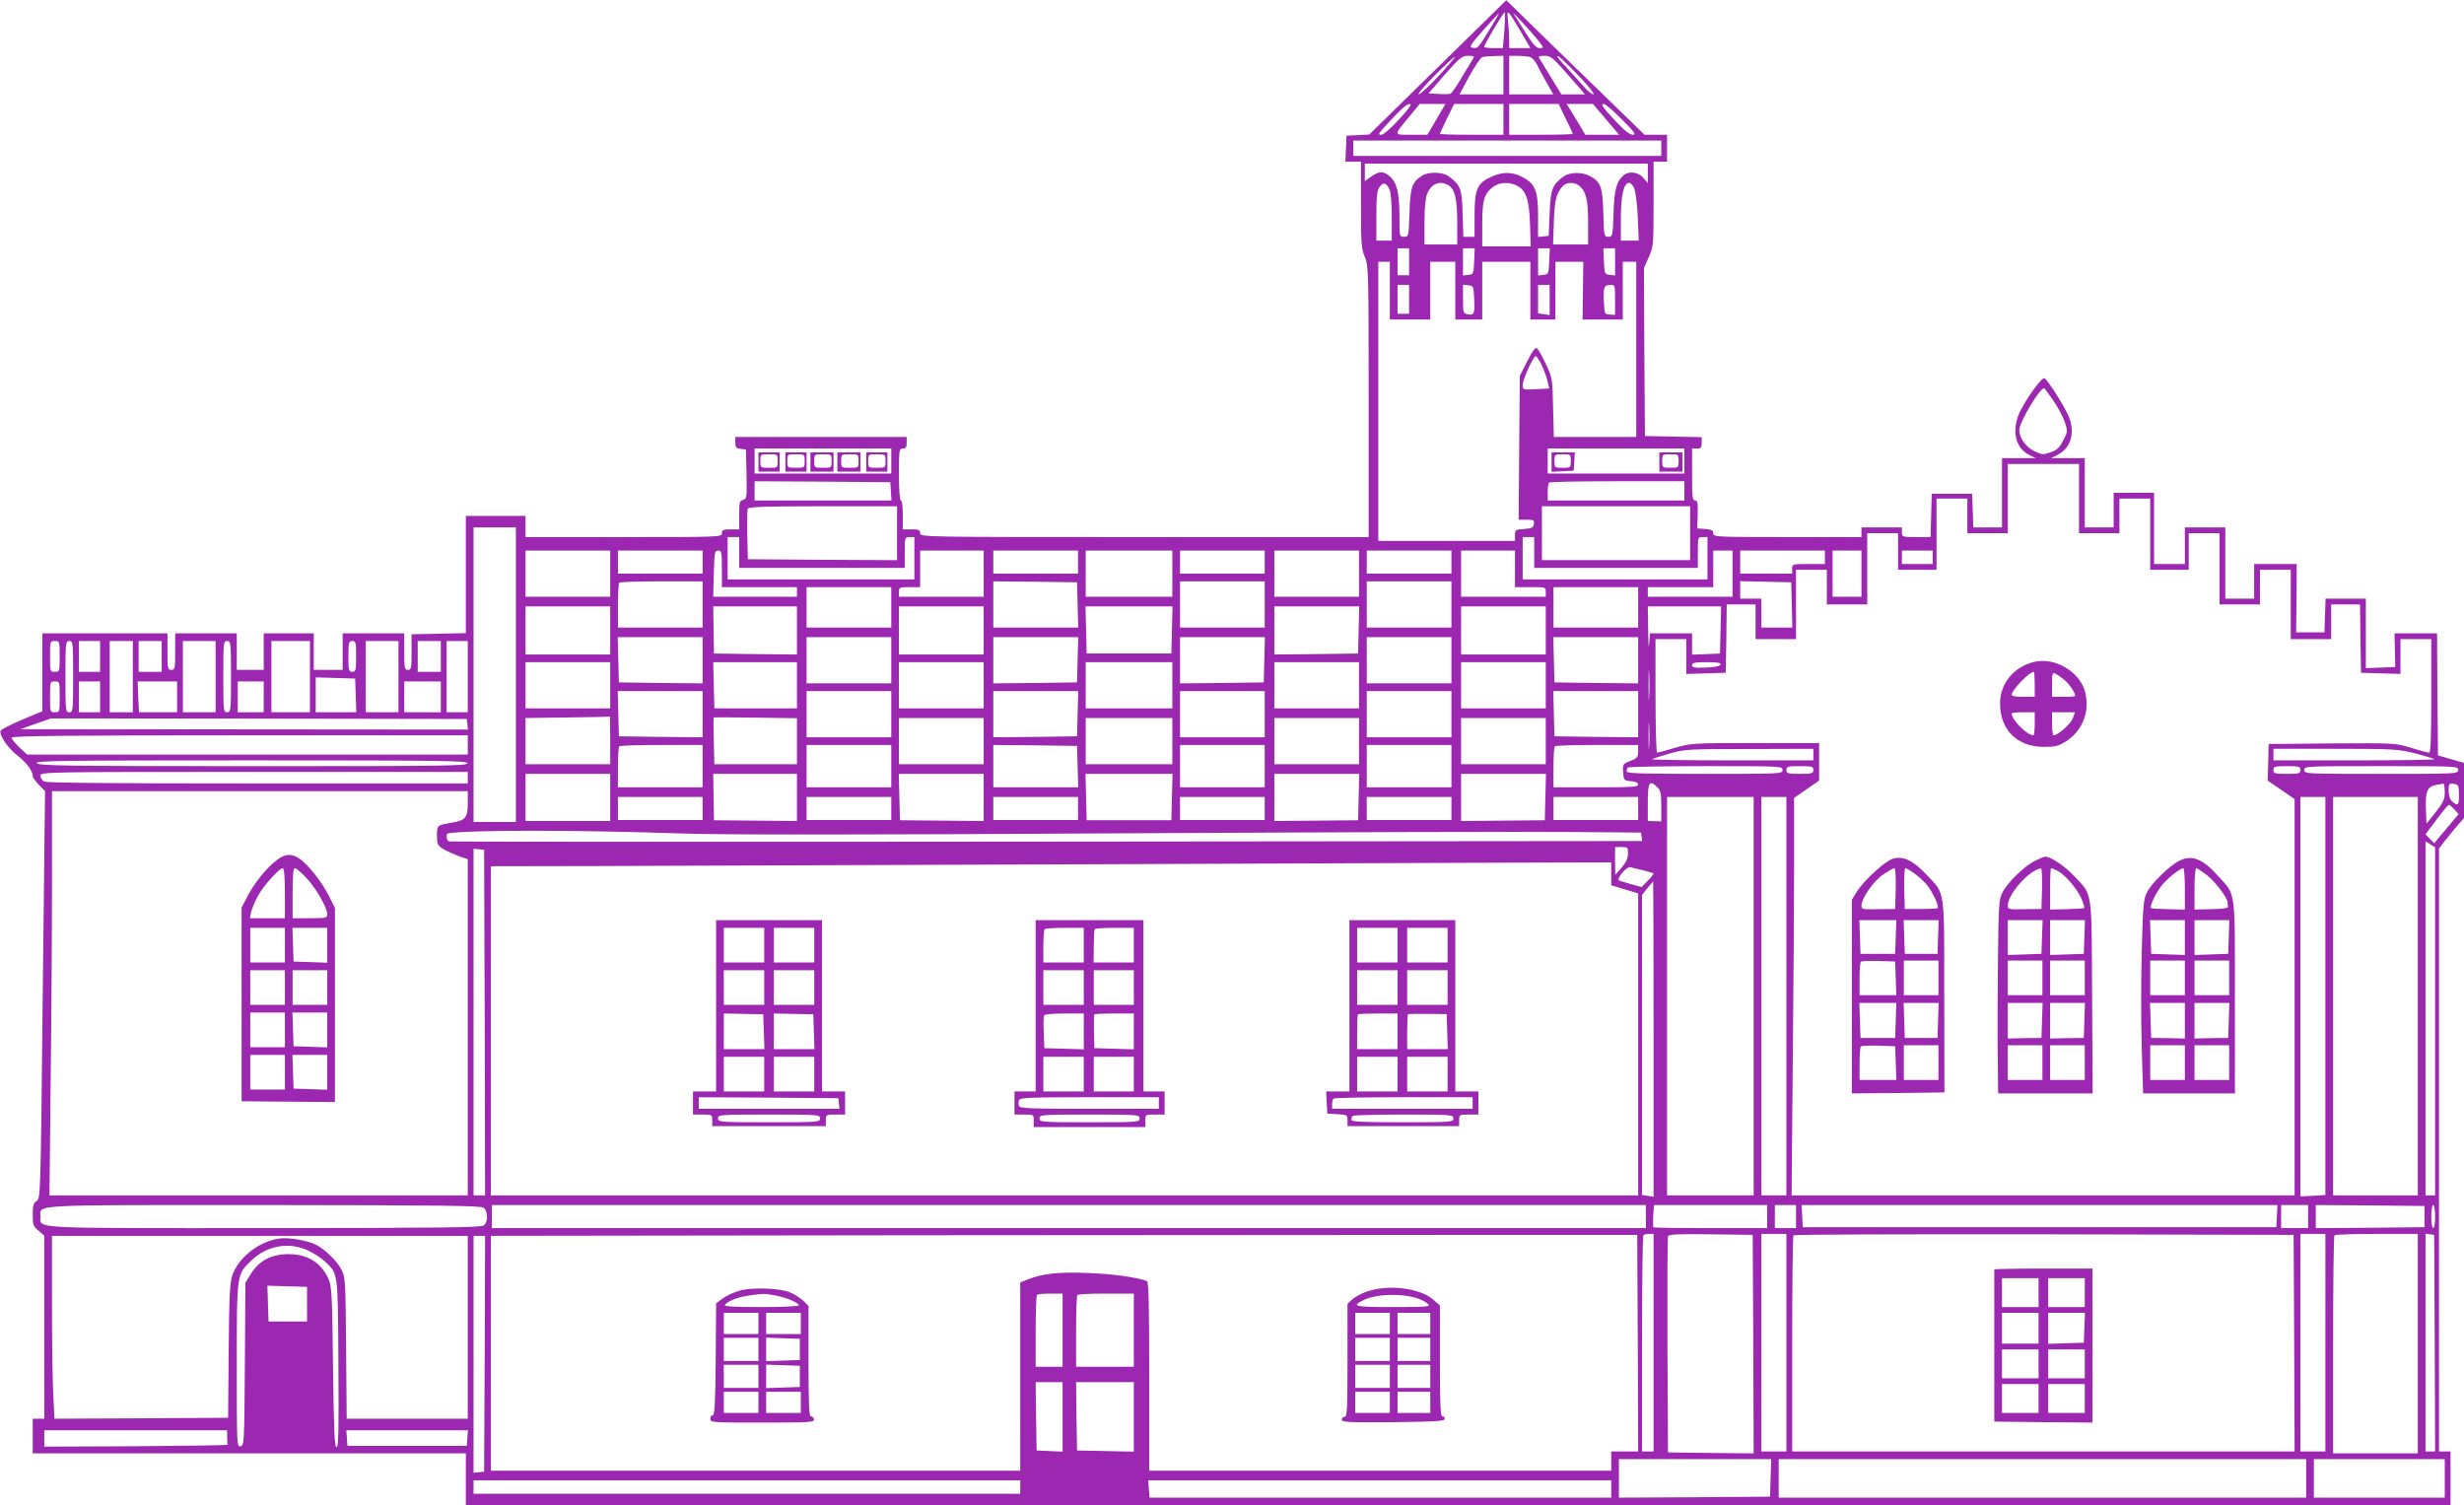 <?xml version="1.0" standalone="no"?>
<!DOCTYPE svg PUBLIC "-//W3C//DTD SVG 20010904//EN"
 "http://www.w3.org/TR/2001/REC-SVG-20010904/DTD/svg10.dtd">
<svg version="1.0" xmlns="http://www.w3.org/2000/svg"
 width="1280pt" height="782pt" viewBox="0 0 1280 782"
 preserveAspectRatio="xMidYMid meet">
<g transform="translate(0,782) scale(0.1,-0.1)"
fill="#9c27b0" stroke="none">
<path d="M7469 7470 l-356 -349 -59 -3 -59 -3 -3 -67 -3 -68 41 0 40 0 0 -224
c0 -202 2 -229 20 -271 19 -45 20 -69 20 -751 l0 -704 -1165 0 c-1158 0 -1165
0 -1165 20 0 17 -7 20 -45 20 l-45 0 0 75 c0 43 -4 75 -10 75 -6 0 -10 52 -10
135 0 128 1 135 20 135 16 0 20 7 20 30 l0 30 -445 0 -445 0 0 -29 c0 -25 4
-30 28 -33 l27 -3 3 -128 c2 -122 2 -129 -18 -134 -18 -5 -20 -13 -20 -79 l0
-74 -45 0 c-38 0 -45 -3 -45 -20 0 -20 -7 -20 -510 -20 l-510 0 0 55 0 55
-155 0 -155 0 0 -305 0 -304 -141 -3 -141 -3 0 -92 c0 -85 -1 -93 -19 -93 -17
0 -19 8 -19 95 l0 95 -160 0 -160 0 0 -95 0 -95 -75 0 -75 0 0 95 0 95 -130 0
-130 0 0 -95 0 -95 -70 0 -70 0 0 95 0 95 -160 0 -160 0 0 -95 c0 -88 -1 -95
-20 -95 -19 0 -20 7 -20 95 l0 95 -325 0 -325 0 0 -202 0 -203 -106 -44 c-58
-25 -108 -50 -111 -57 -8 -23 37 -90 89 -130 47 -37 78 -79 78 -106 0 -6 14
-27 32 -45 l32 -33 -12 -1058 c-11 -1047 -11 -1057 -32 -1071 -16 -11 -20 -24
-20 -71 0 -52 3 -61 30 -83 l30 -26 0 -475 0 -476 -30 0 -30 0 0 -90 0 -90
1125 0 1125 0 0 -135 0 -135 5155 0 5155 0 0 140 0 140 -30 0 -30 0 0 1566 0
1566 32 42 c18 22 47 58 65 79 l33 37 0 144 0 143 -67 19 -68 20 -3 317 -2
317 -111 0 -110 0 2 -87 2 -88 -76 -3 -77 -3 0 181 0 180 -105 0 -104 0 -3
-87 -3 -88 -73 0 -74 0 2 178 1 177 -111 0 -110 0 0 -90 0 -90 -75 0 -75 0 0
185 0 185 -105 0 -105 0 0 -95 0 -95 -80 0 -80 0 0 185 0 185 -105 0 -105 0 0
-90 0 -90 -75 0 -75 0 0 180 0 180 -87 0 -88 0 33 17 c67 33 91 107 63 189
-17 48 -109 195 -130 209 -12 7 -82 -87 -122 -162 -52 -99 -34 -198 42 -236
l34 -17 -87 0 -88 0 0 -180 0 -180 -75 0 -74 0 -3 88 -3 87 -105 0 -105 0 -3
-112 -3 -113 -74 0 c-73 0 -75 1 -75 25 l0 25 -105 0 -105 0 0 -25 0 -25 -385
0 c-375 0 -385 1 -385 19 0 16 -8 20 -42 23 l-41 3 2 73 c2 60 0 72 -13 72
-14 0 -16 19 -16 135 l0 135 25 0 c21 0 25 5 25 30 l0 29 -147 3 -148 3 -3
436 -2 436 25 57 c24 55 25 63 25 276 l0 220 35 0 35 0 0 70 0 70 -58 0 -59 0
-249 242 c-137 132 -298 290 -359 349 l-110 108 -356 -349z m346 191 l-8 -91
-48 0 c-27 0 -49 3 -49 6 0 13 102 185 107 180 3 -2 1 -45 -2 -95z m84 -3 l51
-88 -55 0 -55 0 0 43 c0 23 -3 67 -6 97 -8 67 -3 63 65 -52z m-160 10 c-63
-102 -62 -100 -89 -96 -20 3 -13 13 55 91 43 48 79 87 81 87 2 0 -19 -37 -47
-82z m250 -56 c32 -41 32 -42 9 -42 -18 0 -35 19 -81 93 l-58 92 49 -51 c26
-28 63 -70 81 -92z m-515 -186 c-49 -53 -96 -96 -104 -96 -8 0 30 45 85 100
54 54 101 97 103 95 2 -2 -36 -47 -84 -99z m174 82 c-8 -13 -34 -56 -58 -96
-24 -41 -49 -76 -55 -79 -7 -2 -35 -3 -63 -1 l-51 3 85 98 c78 88 89 97 121
97 34 0 35 -1 21 -22z m162 -78 l0 -100 -114 0 -114 0 51 95 c29 52 59 96 67
98 8 3 36 5 63 6 l47 1 0 -100z m137 94 c12 -3 29 -22 39 -42 9 -21 32 -63 50
-94 l33 -58 -114 0 -115 0 0 100 0 100 43 0 c23 0 52 -3 64 -6z m179 -71 c38
-43 77 -88 88 -100 l19 -23 -61 0 -61 0 -54 88 c-29 48 -57 93 -61 100 -5 9 2
12 28 12 30 0 42 -9 102 -77z m78 -30 c50 -52 82 -93 73 -93 -8 0 -30 17 -47
38 -18 20 -57 63 -86 95 -30 31 -54 60 -54 63 0 12 30 -16 114 -103z m-936
-223 c-42 -46 -81 -80 -92 -80 -17 0 -16 4 9 33 85 93 121 127 138 127 14 0
-1 -21 -55 -80z m194 0 l-47 -80 -83 0 c-95 0 -94 -6 -12 93 l55 67 67 0 67 0
-47 -80z m348 0 l0 -80 -165 0 c-91 0 -165 2 -165 5 0 2 17 38 37 80 l37 75
128 0 128 0 0 -80z m323 5 c21 -41 37 -77 37 -80 0 -3 -74 -5 -165 -5 l-165 0
0 80 0 80 128 0 129 0 36 -75z m210 -5 l68 -80 -88 0 -88 0 -34 58 c-19 31
-41 67 -49 80 l-14 22 68 0 69 0 68 -80z m82 0 c66 -66 76 -80 57 -80 -15 0
-44 22 -85 66 -72 77 -84 94 -65 94 8 0 49 -36 93 -80z m205 -150 l0 -40 -800
0 -800 0 0 40 0 40 800 0 800 0 0 -40z m-70 -131 l0 -50 -23 27 c-26 30 -74
37 -102 14 -37 -31 -49 -73 -53 -197 -4 -120 -5 -123 -27 -123 -22 0 -23 3
-26 123 -4 137 -14 164 -71 193 -42 22 -105 20 -137 -4 -57 -42 -66 -65 -71
-190 l-5 -117 -27 -3 -28 -3 0 108 c0 130 -14 166 -77 201 -54 30 -106 31
-165 4 -74 -33 -88 -64 -88 -199 l0 -113 -29 0 -29 0 -4 119 c-3 129 -11 150
-71 194 -32 25 -107 26 -142 3 -50 -33 -59 -60 -63 -192 -4 -123 -5 -124 -28
-124 -24 0 -24 1 -24 101 0 127 -13 182 -52 214 -33 28 -54 27 -100 -6 l-28
-20 0 46 0 45 735 0 735 0 0 -51z m-1343 -80 c8 -15 13 -69 13 -146 l0 -123
-40 0 -40 0 0 128 c0 100 3 132 16 150 19 27 34 24 51 -9z m305 20 c35 -19 48
-70 48 -194 l0 -115 -85 0 -85 0 0 115 c0 77 5 127 14 149 21 51 63 69 108 45z
m353 -1 c51 -23 69 -70 73 -200 l4 -118 -126 0 -126 0 0 115 c0 126 9 157 56
194 30 23 79 27 119 9z m326 -1 c38 -29 49 -73 49 -192 l0 -115 -91 0 -91 0 4
118 c4 114 12 146 46 185 17 20 60 22 83 4z m288 -14 c7 -16 16 -83 19 -150
l5 -123 -47 0 -46 0 0 115 c0 120 15 185 43 185 8 0 19 -12 26 -27z m-1169
-383 l0 -70 -30 0 -30 0 0 70 0 70 30 0 30 0 0 -70z m338 3 c-3 -66 -4 -68
-30 -71 l-28 -3 0 70 0 71 30 0 31 0 -3 -67z m390 0 c-3 -66 -4 -68 -30 -71
l-28 -3 0 70 0 71 30 0 31 0 -3 -67z m342 -4 l0 -70 -27 3 c-27 3 -28 5 -31
71 l-3 67 31 0 30 0 0 -71z m-1170 -149 l0 -150 105 0 105 0 0 150 0 150 65 0
65 0 0 -150 0 -150 70 0 70 0 0 150 0 150 125 0 125 0 0 -150 0 -150 65 0 65
0 0 150 0 150 73 0 72 0 -2 -150 -2 -150 105 0 104 0 0 150 0 150 35 0 35 0 0
-455 0 -455 -214 0 -214 0 -4 153 c-3 148 -4 154 -37 225 -19 39 -39 77 -46
82 -9 8 -22 -10 -51 -66 l-39 -77 -3 -374 -3 -373 41 0 c37 0 41 -2 38 -22 -3
-20 -10 -23 -50 -26 -46 -3 -48 -5 -48 -33 l0 -29 -355 0 -355 0 0 725 0 725
30 0 30 0 0 -150z m100 -45 l0 -75 -30 0 -30 0 0 75 0 75 30 0 30 0 0 -75z
m338 6 c4 -80 0 -90 -32 -84 -25 5 -26 8 -26 80 l0 74 28 -3 c26 -3 27 -5 30
-67z m392 -9 l0 -79 -30 5 -30 4 0 74 0 74 30 0 30 0 0 -78z m340 0 l0 -78
-27 2 c-27 1 -28 3 -31 64 -4 78 1 90 33 90 25 0 25 -1 25 -78z m-382 -337
c12 -25 26 -63 31 -85 l9 -38 -69 -4 c-68 -3 -69 -3 -69 22 0 28 55 150 68
150 4 0 18 -20 30 -45z m2660 -188 c23 -33 48 -81 58 -109 16 -48 16 -50 -8
-96 -19 -38 -32 -50 -66 -62 -39 -13 -45 -13 -85 7 -44 21 -77 69 -77 110 1
44 115 232 131 215 4 -4 25 -33 47 -65z m-6038 -312 l0 -65 -355 0 -355 0 0
65 0 65 355 0 355 0 0 -65z m4120 0 l0 -65 -355 0 -355 0 0 65 0 65 355 0 355
0 0 -65z m2050 -195 l0 -180 105 0 105 0 0 90 0 90 80 0 80 0 0 -185 0 -185
100 0 100 0 0 95 0 95 80 0 80 0 0 -185 0 -185 105 0 105 0 0 90 0 90 80 0 80
0 0 -180 0 -180 105 0 105 0 0 90 0 90 75 0 75 0 2 -177 3 -178 103 -3 102 -3
0 91 0 90 80 0 80 0 0 -295 c0 -209 -3 -295 -11 -295 -6 0 -48 11 -94 25 -81
25 -84 25 -411 23 l-329 -3 -2 -95 -3 -95 70 -48 70 -48 0 -1030 0 -1029
-1307 0 -1306 0 6 692 c4 380 7 845 7 1032 l0 341 65 45 65 45 0 98 0 97 -332
0 c-325 0 -335 -1 -417 -25 -47 -14 -89 -25 -93 -25 -4 0 -8 133 -8 295 l0
295 80 0 80 0 0 -90 0 -91 103 3 102 3 3 178 2 177 75 0 75 0 0 -90 0 -90 105
0 105 0 0 180 0 180 80 0 80 0 0 -90 0 -90 105 0 105 0 0 185 0 185 80 0 80 0
0 -95 0 -95 100 0 100 0 0 185 0 185 80 0 80 0 0 -90 0 -90 105 0 105 0 0 180
0 180 185 0 185 0 0 -180z m-6172 38 l3 -48 -355 0 -356 0 0 50 0 50 353 -2
352 -3 3 -47z m4122 2 l0 -50 -355 0 -355 0 0 43 c0 24 3 47 7 50 3 4 163 7
355 7 l348 0 0 -50z m-4090 -220 l0 -140 -387 2 -388 3 -3 124 c-1 69 0 131 2
138 4 10 83 13 391 13 l385 0 0 -140z m4120 0 l0 -140 -385 0 -385 0 0 140 0
140 385 0 385 0 0 -140z m-6100 -735 l0 -765 -110 0 -110 0 0 765 0 765 110 0
110 0 0 -765z m1160 635 l0 -80 430 0 430 0 0 80 c0 79 0 80 25 80 l25 0 0
-110 0 -110 -485 0 -485 0 0 110 0 110 30 0 30 0 0 -80z m4130 0 l0 -80 425 0
425 0 0 80 c0 79 0 80 25 80 l25 0 0 -110 0 -110 -480 0 -480 0 0 110 0 110
30 0 30 0 0 -80z m-4800 -110 l0 -120 -220 0 -220 0 0 120 0 120 220 0 220 0
0 -120z m480 60 l0 -60 -220 0 -220 0 0 60 0 60 220 0 220 0 0 -60z m100 -35
l0 -95 195 0 195 0 0 -25 0 -25 -217 0 -218 0 3 120 c3 111 5 120 23 120 17 0
19 -8 19 -95z m1360 -25 l0 -120 -220 0 -220 0 0 25 c0 24 3 25 55 25 l55 0 0
95 0 95 165 0 165 0 0 -120z m490 60 l0 -60 -220 0 -220 0 0 60 0 60 220 0
220 0 0 -60z m490 -60 l0 -120 -225 0 -225 0 0 120 0 120 225 0 225 0 0 -120z
m480 60 l0 -60 -220 0 -220 0 0 60 0 60 220 0 220 0 0 -60z m490 -60 l0 -120
-220 0 -220 0 0 120 0 120 220 0 220 0 0 -120z m480 60 l0 -60 -220 0 -220 0
0 60 0 60 220 0 220 0 0 -60z m330 -35 l0 -95 80 0 c79 0 80 0 80 -25 l0 -25
-220 0 -220 0 0 120 0 120 140 0 140 0 0 -95z m1130 -25 l0 -120 -220 0 -220
0 0 25 0 25 170 0 170 0 0 95 0 95 50 0 50 0 0 -120z m480 85 l0 -35 -85 0
c-84 0 -85 0 -85 -25 l0 -25 -135 0 -135 0 0 60 0 60 220 0 220 0 0 -35z m190
-85 l0 -120 -75 0 -75 0 0 120 0 120 75 0 75 0 0 -120z m370 85 l0 -35 -80 0
-80 0 0 35 0 35 80 0 80 0 0 -35z m-6390 -245 l0 -120 -220 0 -220 0 0 113 c0
63 3 117 7 120 3 4 102 7 220 7 l213 0 0 -120z m1948 -2 l3 -118 -221 0 -220
0 0 120 0 120 218 -2 217 -3 3 -117z m972 2 l0 -120 -220 0 -220 0 0 120 0
120 220 0 220 0 0 -120z m970 0 l0 -120 -220 0 -220 0 0 120 0 120 220 0 220
0 0 -120z m1768 -2 l3 -118 -81 0 -80 0 0 75 0 75 -55 0 -55 0 0 45 0 46 133
-3 132 -3 3 -117z m-4678 -13 l0 -105 -220 0 -220 0 0 105 0 105 220 0 220 0
0 -105z m3880 0 l0 -105 -220 0 -220 0 0 105 0 105 220 0 220 0 0 -105z
m-5340 -120 l0 -125 -220 0 -220 0 0 125 0 125 220 0 220 0 0 -125z m970 0 l0
-125 -216 2 -215 3 -2 123 -2 122 218 0 217 0 0 -125z m970 0 l0 -125 -220 0
-220 0 0 125 0 125 220 0 220 0 0 -125z m978 3 l-3 -123 -220 0 -220 0 -3 123
-3 122 226 0 226 0 -3 -122z m970 0 l-3 -123 -217 -3 -218 -2 0 125 0 125 220
0 221 0 -3 -122z m972 -3 l0 -125 -220 0 -220 0 0 125 0 125 220 0 220 0 0
-125z m908 3 l-3 -123 -72 -3 -73 -3 0 56 0 55 -110 0 -109 0 -4 -57 c-2 -32
-4 -1 -5 70 l-2 127 190 0 191 0 -3 -122z m-5288 -158 l0 -120 -217 2 -218 3
-3 118 -3 117 221 0 220 0 0 -120z m980 0 l0 -120 -220 0 -220 0 0 120 0 120
220 0 220 0 0 -120z m968 3 l-3 -118 -217 -3 -218 -2 0 120 0 120 220 0 221 0
-3 -117z m970 0 l-3 -118 -217 -3 -218 -2 0 120 0 120 220 0 221 0 -3 -117z
m972 -3 l0 -120 -220 0 -220 0 0 120 0 120 220 0 220 0 0 -120z m970 0 l0
-120 -217 2 -218 3 -3 118 -3 117 221 0 220 0 0 -120z m-8200 20 c0 -79 0 -80
-25 -80 -25 0 -25 1 -25 80 0 79 0 80 25 80 25 0 25 -1 25 -80z m70 -105 c0
-178 -1 -185 -20 -185 -19 0 -20 7 -20 185 0 178 1 185 20 185 19 0 20 -7 20
-185z m140 105 l0 -80 -55 0 -55 0 0 80 0 80 55 0 55 0 0 -80z m170 -105 l0
-185 -60 0 -60 0 0 185 0 185 60 0 60 0 0 -185z m150 105 l0 -80 -60 0 -60 0
0 80 0 80 60 0 60 0 0 -80z m280 -105 l0 -185 -85 0 -85 0 0 185 0 185 85 0
85 0 0 -185z m80 0 c0 -178 -1 -185 -20 -185 -19 0 -20 7 -20 185 0 178 1 185
20 185 19 0 20 -7 20 -185z m410 0 l0 -185 -100 0 -100 0 0 185 0 185 100 0
100 0 0 -185z m240 105 c0 -73 -2 -80 -20 -80 -18 0 -20 7 -20 80 0 73 2 80
20 80 18 0 20 -7 20 -80z m220 -105 l0 -185 -85 0 -85 0 0 185 0 185 85 0 85
0 0 -185z m220 105 l0 -80 -60 0 -60 0 0 80 0 80 60 0 60 0 0 -80z m140 -105
l0 -185 -55 0 -55 0 0 185 0 185 55 0 55 0 0 -185z m740 -45 l0 -120 -220 0
-220 0 0 120 0 120 220 0 220 0 0 -120z m970 0 l0 -120 -214 0 -215 0 -3 120
-3 120 218 0 217 0 0 -120z m970 0 l0 -120 -220 0 -220 0 0 120 0 120 220 0
220 0 0 -120z m980 0 l0 -120 -225 0 -225 0 0 120 0 120 225 0 225 0 0 -120z
m970 0 l0 -120 -220 0 -220 0 0 120 0 120 220 0 220 0 0 -120z m970 0 l0 -120
-220 0 -220 0 0 120 0 120 220 0 220 0 0 -120z m537 -62 c-2 -35 -3 -7 -3 62
0 69 1 97 3 63 2 -35 2 -91 0 -125z m371 170 c-3 -9 -30 -14 -76 -16 -60 -2
-72 0 -72 13 0 12 14 15 76 15 56 0 75 -3 72 -12z m-7090 -160 l3 -88 -106 0
-105 0 0 90 0 91 103 -3 102 -3 3 -87z m-1538 -8 c0 -79 0 -80 -25 -80 -25 0
-25 1 -25 80 0 79 0 80 25 80 25 0 25 -1 25 -80z m210 0 l0 -80 -55 0 -55 0 0
80 0 80 55 0 55 0 0 -80z m400 0 l0 -80 -99 0 -99 0 -4 80 -3 80 103 0 102 0
0 -80z m450 0 l0 -80 -67 0 -68 0 0 80 0 80 68 0 67 0 0 -80z m920 0 l0 -80
-95 0 -95 0 0 80 0 80 95 0 95 0 0 -80z m1360 -90 l0 -120 -217 2 -218 3 -3
118 -3 117 221 0 220 0 0 -120z m980 0 l0 -120 -220 0 -220 0 0 120 0 120 220
0 220 0 0 -120z m968 3 l-3 -118 -217 -3 -218 -2 0 120 0 120 220 0 221 0 -3
-117z m972 -3 l0 -120 -220 0 -220 0 0 120 0 120 220 0 220 0 0 -120z m970 0
l0 -120 -220 0 -220 0 0 120 0 120 220 0 220 0 0 -120z m970 0 l0 -120 -217 2
-218 3 -3 118 -3 117 221 0 220 0 0 -120z m-5340 -135 l0 -125 -220 0 -220 0
0 120 0 120 218 3 c119 1 218 3 220 5 1 1 2 -54 2 -123z m970 -5 l0 -120 -214
0 -215 0 -3 121 c-2 66 -2 121 -1 122 1 1 98 1 217 -1 l216 -3 0 -119z m4427
-27 c-2 -32 -3 -8 -3 52 0 61 1 87 3 58 2 -29 2 -78 0 -110z m-6139 115 l3
-28 -1163 1 -1163 1 80 28 80 28 1080 -1 1080 -2 3 -27z m2682 -88 l0 -120
-220 0 -220 0 0 120 0 120 220 0 220 0 0 -120z m980 0 l0 -120 -225 0 -225 0
0 120 0 120 225 0 225 0 0 -120z m970 0 l0 -120 -220 0 -220 0 0 120 0 120
220 0 220 0 0 -120z m970 0 l0 -120 -220 0 -220 0 0 120 0 120 220 0 220 0 0
-120z m-5600 -20 l0 -50 -1145 0 -1144 0 -41 38 c-22 22 -40 44 -40 50 0 9
296 12 1185 12 l1185 0 0 -50z m1220 -110 l0 -110 -220 0 -220 0 0 103 c0 57
3 107 7 110 3 4 102 7 220 7 l213 0 0 -110z m980 0 l0 -110 -220 0 -220 0 0
110 0 110 220 0 220 0 0 -110z m968 -2 l3 -108 -221 0 -220 0 0 110 0 110 218
-2 217 -3 3 -107z m972 2 l0 -110 -220 0 -220 0 0 110 0 110 220 0 220 0 0
-110z m970 0 l0 -110 -220 0 -220 0 0 110 0 110 220 0 220 0 0 -110z m970 77
c0 -30 -4 -36 -41 -50 -39 -15 -40 -17 -37 -59 3 -42 4 -43 41 -46 24 -2 37
-8 37 -18 0 -12 -35 -14 -220 -14 l-220 0 0 103 c0 57 3 107 7 110 3 4 102 7
220 7 l213 0 0 -33z m910 -17 l0 -30 -422 0 c-232 0 -419 3 -416 6 4 3 44 16
90 29 79 23 98 24 416 24 l332 1 0 -30z m3128 6 c52 -14 96 -27 99 -30 4 -3
-183 -6 -415 -6 l-422 0 0 30 0 30 323 0 c307 0 326 -2 415 -24z m-10120 -51
c-3 -14 -127 -15 -1113 -15 -970 0 -1111 2 -1124 15 -14 13 113 15 1113 15
1004 0 1127 -2 1124 -15z m6832 -35 c0 -20 -7 -20 -405 -20 -331 0 -405 2
-405 13 0 8 3 17 7 20 3 4 186 7 405 7 391 0 398 0 398 -20z m160 0 c0 -18 -7
-20 -70 -20 -63 0 -70 2 -70 20 0 18 7 20 70 20 63 0 70 -2 70 -20z m2530 0
c0 -18 -7 -20 -70 -20 -63 0 -70 2 -70 20 0 18 7 20 70 20 63 0 70 -2 70 -20z
m820 0 c0 -20 -7 -20 -400 -20 -393 0 -400 0 -400 20 0 20 7 20 400 20 393 0
400 0 400 -20z m-10340 -40 l0 -30 -1091 0 c-732 0 -1097 3 -1110 10 -10 6
-19 20 -19 30 0 20 13 20 1110 20 l1110 0 0 -30z m740 -102 l0 -123 -220 0
-220 0 0 123 0 122 220 0 220 0 0 -122z m970 0 l0 -123 -216 2 -215 2 -2 121
-2 120 218 0 217 0 0 -122z m970 0 l0 -123 -217 2 -218 2 -3 121 -3 120 221 0
220 0 0 -122z m978 2 l-3 -121 -220 0 -220 0 -3 121 -3 120 226 0 226 0 -3
-120z m970 0 l-3 -121 -218 -2 -217 -2 0 123 0 122 220 0 221 0 -3 -120z m970
0 l-3 -121 -218 -2 -217 -2 0 123 0 122 220 0 221 0 -3 -120z m582 50 c17 -17
20 -33 20 -98 l0 -79 -35 1 -35 1 0 98 c0 105 9 118 50 77z m4090 -25 c0 -38
-7 -53 -47 -104 l-48 -60 -3 81 c-3 89 8 113 57 121 14 2 29 5 34 6 4 0 7 -19
7 -44z m74 -13 c1 -55 -6 -62 -36 -35 -11 10 -18 30 -18 55 0 37 2 39 26 36
25 -3 27 -7 28 -56z m-10344 -47 c0 -73 -12 -87 -85 -99 -75 -13 -75 -13 -75
-67 0 -45 3 -51 32 -69 18 -11 54 -27 80 -37 l48 -17 0 -873 0 -873 -1087 0
-1086 0 6 578 c4 317 7 790 7 1050 l0 472 1080 0 1080 0 0 -65z m1220 -25 l0
-60 -220 0 -220 0 0 60 0 60 220 0 220 0 0 -60z m980 0 l0 -60 -220 0 -220 0
0 60 0 60 220 0 220 0 0 -60z m970 0 l0 -60 -220 0 -220 0 0 60 0 60 220 0
220 0 0 -60z m970 0 l0 -60 -220 0 -220 0 0 60 0 60 220 0 220 0 0 -60z m970
0 l0 -60 -220 0 -220 0 0 60 0 60 220 0 220 0 0 -60z m970 0 l0 -60 -220 0
-220 0 0 60 0 60 220 0 220 0 0 -60z m600 -975 l0 -1035 -225 0 -225 0 0 1035
0 1035 225 0 225 0 0 -1035z m170 0 l0 -1035 -65 0 -65 0 0 1035 0 1035 65 0
65 0 0 -1035z m2800 1 l0 -1034 -65 -4 -65 -3 0 1038 0 1037 65 0 65 0 0
-1034z m480 -1 l0 -1035 -220 0 -220 0 0 1035 0 1035 220 0 220 0 0 -1035z
m189 971 l23 -25 -40 -48 c-22 -26 -51 -61 -64 -76 l-23 -28 -22 23 -23 24 58
77 c31 42 60 76 63 76 3 1 16 -10 28 -23z m-9199 -126 c198 -7 944 -7 2260 1
1081 6 2134 9 2340 7 l375 -3 3 -22 3 -22 -3093 -3 c-1701 -2 -3099 -1 -3105
1 -14 3 -18 40 -5 42 119 18 659 18 1222 -1z m9100 -976 l0 -904 -25 0 -25 0
0 920 0 920 25 -16 25 -16 0 -904z m-4193 870 c-1 -25 -11 -46 -34 -72 l-32
-37 -1 73 0 72 34 0 c32 0 34 -2 33 -36z m-5939 -876 l2 -898 -30 0 -30 0 0
901 0 900 28 -3 27 -3 3 -897z m5852 772 l0 -59 70 -21 70 -21 0 -784 0 -785
-2980 0 -2980 0 0 855 0 855 543 1 c298 1 1294 5 2212 8 919 4 1984 8 2368 9
l697 2 0 -60z m165 19 c28 -7 52 -14 54 -16 3 -2 -10 -19 -28 -37 l-33 -34
-52 14 c-28 8 -57 17 -64 19 -19 7 38 76 58 70 8 -2 38 -9 65 -16z m55 -877
l0 -819 -30 5 -30 4 0 780 0 779 28 35 c15 18 28 34 30 34 1 0 2 -368 2 -818z
m-6078 -876 c24 -17 24 -75 1 -92 -15 -11 -223 -13 -1138 -14 -1235 0 -1165
-4 -1165 60 0 64 -70 60 1165 60 915 -1 1123 -3 1137 -14z m6038 -46 l0 -60
-2997 0 -2998 0 0 60 0 60 2998 0 2997 0 0 -60z m630 0 l0 -60 -293 0 c-162 0
-296 2 -298 4 -2 2 -2 29 -1 60 l4 56 294 0 294 0 0 -60z m150 0 l0 -60 -55 0
-55 0 0 60 0 60 55 0 55 0 0 -60z m2498 3 l-3 -58 -1230 0 -1230 0 -3 58 -3
57 1236 0 1236 0 -3 -57z m162 -3 l0 -60 -70 0 -70 0 0 60 0 60 70 0 70 0 0
-60z m605 0 l0 -55 -282 -3 -283 -2 0 60 0 60 283 -2 282 -3 0 -55z m55 0 c0
-33 -4 -60 -10 -60 -6 0 -10 27 -10 60 0 33 4 60 10 60 6 0 10 -27 10 -60z
m-4142 -657 l2 -563 -70 0 -70 0 0 -50 0 -50 -1200 0 -1200 0 0 490 c0 383 -3
492 -12 495 -53 20 -177 37 -305 42 -157 6 -237 -3 -315 -34 l-38 -15 0 -489
0 -489 -1375 0 -1375 0 0 610 0 610 2218 3 c1219 1 2559 2 2977 2 l760 0 3
-562z m82 2 l0 -565 -30 0 -30 0 0 558 c0 307 3 562 7 565 3 4 17 7 30 7 l23
0 0 -565z m518 -8 l2 -567 -222 2 -223 3 -3 555 c-1 305 0 561 3 568 3 10 54
12 222 10 l218 -3 3 -568z m172 8 l0 -565 -65 0 -65 0 0 565 0 565 65 0 65 0
0 -565z m2638 -2 l2 -563 -1305 0 -1305 0 0 558 c0 307 3 562 7 565 3 4 590 6
1302 5 l1296 -3 3 -562z m162 2 l0 -565 -65 0 -65 0 0 565 0 565 65 0 65 0 0
-565z m480 -5 l0 -570 -220 0 -220 0 0 563 c0 310 3 567 7 570 3 4 102 7 220
7 l213 0 0 -570z m88 3 l2 -563 -25 0 -25 0 0 566 0 565 23 -3 22 -3 3 -562z
m-10218 82 l0 -475 -315 0 -314 0 -3 368 c-3 355 -4 368 -25 408 -23 44 -85
104 -130 127 -44 23 -143 40 -192 33 -107 -15 -214 -100 -245 -194 -12 -38
-16 -117 -18 -392 l-3 -345 -451 -3 -451 -2 -6 121 c-4 67 -7 281 -7 476 l0
353 1080 0 1080 0 0 -475z m88 -137 l-3 -613 -27 -3 -28 -3 0 615 0 616 30 0
30 0 -2 -612z m-918 536 c30 -14 70 -40 88 -57 69 -66 67 -46 70 -530 2 -354
1 -437 -10 -435 -10 2 -14 89 -18 418 -4 371 -7 419 -23 455 -39 86 -107 129
-207 130 -89 0 -153 -33 -195 -100 l-30 -48 -3 -423 c-3 -410 -3 -422 -22
-427 -20 -5 -20 2 -20 421 0 481 -1 470 77 545 80 77 195 97 293 51z m-5 -279
l0 -90 -100 0 -100 0 -3 93 -3 93 103 -3 103 -3 0 -90z m3925 -135 l0 -190
-70 0 -70 0 0 183 c0 101 3 187 7 190 3 4 35 7 70 7 l63 0 0 -190z m370 0 l0
-190 -150 0 -150 0 0 183 c0 101 3 187 7 190 3 4 71 7 150 7 l143 0 0 -190z
m-370 -450 l0 -181 -67 3 -68 3 -3 178 -2 177 70 0 70 0 0 -180z m370 0 l0
-181 -147 3 -148 3 -3 178 -2 177 150 0 150 0 0 -180z m-4710 -105 c0 -19 1
-37 3 -40 1 -3 -213 -6 -476 -8 l-477 -2 0 43 0 42 475 0 475 0 0 -35z m1248
-5 l-3 -41 -310 0 -310 0 -3 41 -3 40 316 0 316 0 -3 -40z m6770 -207 l-3 -98
-392 -3 -393 -2 0 100 0 100 395 0 396 0 -3 -97z m2782 -3 l0 -100 -1370 0
-1370 0 0 100 0 100 1370 0 1370 0 0 -100z m720 0 l0 -100 -340 0 -340 0 0
100 0 100 340 0 340 0 0 -100z m-7400 -45 l0 -35 -1420 0 -1420 0 0 35 0 35
1420 0 1420 0 0 -35z m3070 -10 l0 -45 -1199 0 -1199 0 -4 45 -3 45 1202 0
1203 0 0 -45z"/>
<path d="M3940 5420 l0 -50 55 0 55 0 0 50 0 50 -55 0 -55 0 0 -50z m100 5 c0
-35 0 -35 -45 -35 -45 0 -45 0 -45 35 0 35 0 35 45 35 45 0 45 0 45 -35z"/>
<path d="M4080 5420 l0 -50 55 0 55 0 0 50 0 50 -55 0 -55 0 0 -50z m100 5 c0
-35 0 -35 -45 -35 -45 0 -45 0 -45 35 0 35 0 35 45 35 45 0 45 0 45 -35z"/>
<path d="M4210 5420 l0 -50 60 0 60 0 0 50 0 50 -60 0 -60 0 0 -50z m110 5 c0
-35 0 -35 -45 -35 -45 0 -45 0 -45 35 0 35 0 35 45 35 45 0 45 0 45 -35z"/>
<path d="M4350 5420 l0 -50 60 0 60 0 0 50 0 50 -60 0 -60 0 0 -50z m110 5 c0
-35 0 -35 -45 -35 -45 0 -45 0 -45 35 0 35 0 35 45 35 45 0 45 0 45 -35z"/>
<path d="M4500 5420 l0 -50 55 0 55 0 0 50 0 50 -55 0 -55 0 0 -50z m100 5 c0
-35 0 -35 -45 -35 -45 0 -45 0 -45 35 0 35 0 35 45 35 45 0 45 0 45 -35z"/>
<path d="M8060 5420 l0 -51 58 3 57 3 3 48 3 47 -60 0 -61 0 0 -50z m100 5 c0
-35 -1 -35 -42 -35 -42 0 -43 0 -43 35 0 35 1 35 43 35 41 0 42 0 42 -35z"/>
<path d="M8620 5420 l0 -50 60 0 60 0 0 50 0 50 -60 0 -60 0 0 -50z m100 5 c0
-35 -1 -35 -42 -35 -42 0 -43 0 -43 35 0 35 1 35 43 35 41 0 42 0 42 -35z"/>
<path d="M10565 4381 c-106 -27 -175 -112 -175 -216 0 -137 89 -225 228 -225
58 0 75 4 115 29 87 56 125 157 98 259 -29 105 -159 180 -266 153z m5 -116 l0
-65 -60 0 c-33 0 -60 4 -60 9 0 26 91 121 116 121 2 0 4 -29 4 -65z m148 28
c27 -20 62 -69 62 -88 0 -3 -27 -5 -60 -5 l-60 0 0 66 c0 71 -1 70 58 27z
m-148 -233 c0 -33 -3 -60 -7 -60 -32 0 -113 81 -113 113 0 4 27 7 60 7 l60 0
0 -60z m198 29 c-9 -28 -78 -89 -100 -89 -4 0 -8 27 -8 60 l0 60 59 0 60 0
-11 -31z"/>
<path d="M9833 3359 c-40 -12 -147 -109 -185 -168 l-28 -45 0 -503 0 -503 240
2 241 3 -1 498 c0 566 5 530 -87 628 -74 79 -125 104 -180 88z m15 -155 l-3
-106 -88 -1 c-82 -2 -87 -1 -87 18 0 39 63 129 114 163 26 17 52 32 57 32 6 0
8 -46 7 -106z m99 77 c23 -16 53 -45 67 -63 28 -37 60 -107 52 -115 -2 -3 -42
-5 -88 -5 l-83 0 -3 106 c-1 58 1 106 6 106 5 0 27 -13 49 -29z m-99 -328 l-3
-88 -90 0 -90 0 -3 88 -3 87 96 0 96 0 -3 -87z m220 0 l-3 -88 -85 0 -85 0 -3
88 -3 87 91 0 91 0 -3 -87z m-220 -215 l3 -88 -96 0 -95 0 0 83 c0 46 3 87 7
91 4 4 46 5 93 4 l85 -3 3 -87z m222 2 l0 -90 -90 0 -90 0 0 90 0 90 90 0 90
0 0 -90z m-222 -221 l-3 -91 -90 0 -90 0 -3 91 -3 91 96 0 96 0 -3 -91z m220
0 l-3 -91 -85 0 -85 0 -3 91 -3 91 91 0 91 0 -3 -91z m-220 -221 l3 -88 -96 0
-95 0 0 83 c0 46 3 87 7 91 4 4 46 5 93 4 l85 -3 3 -87z m222 2 l0 -90 -90 0
-90 0 0 90 0 90 90 0 90 0 0 -90z"/>
<path d="M10571 3348 c-55 -27 -142 -112 -168 -163 -19 -37 -21 -64 -24 -355
-2 -173 -3 -399 -1 -502 l2 -188 245 0 246 0 -3 503 c-3 570 4 521 -93 626
-49 52 -122 101 -151 101 -5 0 -29 -10 -53 -22z m37 -144 l-3 -106 -88 -1
c-81 -2 -87 -1 -87 18 0 61 114 188 173 194 4 1 6 -47 5 -105z m81 92 c39 -21
100 -91 123 -143 11 -25 17 -47 15 -50 -3 -2 -44 -5 -91 -6 l-86 -2 0 108 c0
59 2 107 5 107 4 0 18 -6 34 -14z m-81 -343 l-3 -88 -87 -3 -88 -3 0 91 0 90
90 0 91 0 -3 -87z m220 0 l-3 -88 -87 -3 -88 -3 0 91 0 90 90 0 91 0 -3 -87z
m-218 -213 l0 -90 -90 0 -90 0 0 90 0 90 90 0 90 0 0 -90z m220 0 l0 -90 -90
0 -90 0 0 90 0 90 90 0 90 0 0 -90z m-222 -221 l-3 -91 -88 -1 -87 -2 0 93 0
92 90 0 91 0 -3 -91z m220 0 l-3 -91 -88 -1 -87 -2 0 93 0 92 90 0 91 0 -3
-91z m-218 -219 l0 -90 -90 0 -90 0 0 90 0 90 90 0 90 0 0 -90z m220 0 l0 -90
-90 0 -90 0 0 90 0 90 90 0 90 0 0 -90z"/>
<path d="M11322 3349 c-52 -26 -146 -117 -170 -167 -17 -32 -20 -71 -26 -303
-4 -147 -4 -373 0 -503 l7 -236 238 0 239 0 0 500 c0 567 5 527 -85 627 -82
92 -138 114 -203 82z m28 -146 l0 -108 -86 2 c-47 1 -88 3 -90 6 -8 8 23 74
53 114 27 36 98 93 115 93 4 0 8 -48 8 -107z m112 73 c44 -34 106 -115 110
-143 0 -7 1 -18 2 -24 1 -7 -31 -11 -87 -12 l-87 -2 0 108 c0 59 4 107 9 107
4 0 28 -16 53 -34z m-112 -326 l0 -91 -87 3 -88 3 -3 88 -3 87 91 0 90 0 0
-90z m228 3 l-3 -88 -87 -3 -88 -3 0 91 0 90 90 0 91 0 -3 -87z m-228 -213 l0
-90 -90 0 -90 0 0 90 0 90 90 0 90 0 0 -90z m230 0 l0 -90 -90 0 -90 0 0 90 0
90 90 0 90 0 0 -90z m-230 -222 l0 -93 -87 2 -88 1 -3 91 -3 91 91 0 90 0 0
-92z m228 1 l-3 -91 -88 -1 -87 -2 0 93 0 92 90 0 91 0 -3 -91z m-228 -219 l0
-90 -90 0 -90 0 0 90 0 90 90 0 90 0 0 -90z m230 0 l0 -90 -90 0 -90 0 0 90 0
90 90 0 90 0 0 -90z"/>
<path d="M1434 3349 c-54 -42 -116 -121 -150 -188 l-29 -56 0 -503 0 -503 243
-2 242 -2 0 504 0 504 -31 62 c-35 71 -110 166 -154 195 -42 28 -76 25 -121
-11z m46 -169 l0 -130 -91 0 -91 0 7 33 c4 17 19 54 34 81 27 52 112 146 130
146 7 0 11 -45 11 -130z m109 82 c50 -51 111 -157 111 -191 0 -20 -5 -21 -90
-21 l-90 0 0 130 c0 93 3 130 12 130 6 0 32 -21 57 -48z m-109 -352 l0 -90
-90 0 -90 0 0 90 0 90 90 0 90 0 0 -90z m220 0 l0 -91 -87 3 -88 3 -3 88 -3
87 91 0 90 0 0 -90z m-220 -220 l0 -90 -90 0 -90 0 0 90 0 90 90 0 90 0 0 -90z
m220 0 l0 -90 -90 0 -90 0 0 90 0 90 90 0 90 0 0 -90z m-220 -220 l0 -90 -90
0 -90 0 0 90 0 90 90 0 90 0 0 -90z m220 0 l0 -91 -87 3 -88 3 -3 88 -3 87 91
0 90 0 0 -90z m-220 -220 l0 -90 -90 0 -90 0 0 90 0 90 90 0 90 0 0 -90z m220
0 l0 -91 -87 3 -88 3 -3 88 -3 87 91 0 90 0 0 -90z"/>
<path d="M3720 2595 l0 -445 -60 0 -60 0 0 -60 0 -60 50 0 c49 0 50 -1 50 -30
l0 -30 295 0 295 0 0 30 c0 29 1 30 50 30 l50 0 0 60 0 60 -60 0 -60 0 0 445
0 445 -275 0 -275 0 0 -445z m250 315 l0 -90 -105 0 -105 0 0 90 0 90 105 0
105 0 0 -90z m260 0 l0 -90 -105 0 -105 0 0 90 0 90 105 0 105 0 0 -90z m-260
-220 l0 -90 -105 0 -105 0 0 90 0 90 105 0 105 0 0 -90z m260 0 l0 -90 -105 0
-105 0 0 90 0 90 105 0 105 0 0 -90z m-262 -229 l3 -91 -106 0 -105 0 0 93 0
92 102 -2 103 -2 3 -90z m260 0 l3 -91 -106 0 -105 0 0 93 0 92 102 -2 103 -2
3 -90z m-258 -221 l0 -90 -105 0 -105 0 0 90 0 90 105 0 105 0 0 -90z m260 0
l0 -90 -105 0 -105 0 0 90 0 90 105 0 105 0 0 -90z m128 -152 l3 -28 -365 0
-366 0 0 30 0 30 363 -2 362 -3 3 -27z m-98 -78 c0 -19 -7 -20 -265 -20 -258
0 -265 1 -265 20 0 19 7 20 265 20 258 0 265 -1 265 -20z"/>
<path d="M5380 2595 l0 -445 -55 0 -55 0 0 -60 0 -60 50 0 c50 0 50 0 50 -32
l0 -33 290 0 290 0 0 33 c0 32 0 32 50 32 l50 0 0 60 0 60 -55 0 -55 0 0 445
0 445 -280 0 -280 0 0 -445z m250 315 l0 -90 -105 0 -105 0 0 83 c0 46 3 87 7
90 3 4 51 7 105 7 l98 0 0 -90z m260 0 l0 -90 -104 0 -105 0 1 83 c0 45 2 85
5 90 2 4 49 7 104 7 l99 0 0 -90z m-260 -220 l0 -90 -105 0 -105 0 0 90 0 90
105 0 105 0 0 -90z m260 0 l0 -90 -104 0 -104 0 0 90 0 90 104 0 104 0 0 -90z
m-260 -228 l0 -93 -102 3 -103 3 -3 79 c-2 44 -1 84 1 90 3 7 42 11 106 11
l101 0 0 -93z m260 0 l0 -93 -102 3 -103 3 -2 85 c-1 46 0 87 2 90 2 3 49 5
104 5 l101 0 0 -93z m-260 -222 l0 -90 -105 0 -105 0 0 90 0 90 105 0 105 0 0
-90z m260 0 l0 -90 -104 0 -104 0 0 90 0 90 104 0 104 0 0 -90z m130 -150 l0
-30 -360 0 c-311 0 -361 2 -366 15 -4 8 -4 22 0 30 5 13 55 15 366 15 l360 0
0 -30z m-100 -80 c0 -19 -7 -20 -260 -20 -253 0 -260 1 -260 20 0 19 7 20 260
20 253 0 260 -1 260 -20z"/>
<path d="M7010 2595 l0 -445 -60 0 -61 0 3 -57 3 -58 53 -3 c50 -3 52 -4 52
-33 l0 -29 290 0 290 0 0 30 c0 29 1 30 50 30 l50 0 0 60 0 60 -60 0 -60 0 0
445 0 445 -275 0 -275 0 0 -445z m250 315 l0 -90 -105 0 -105 0 0 90 0 90 105
0 105 0 0 -90z m260 0 l0 -90 -105 0 -105 0 0 90 0 90 105 0 105 0 0 -90z
m-260 -220 l0 -90 -105 0 -105 0 0 90 0 90 105 0 105 0 0 -90z m260 0 l0 -90
-105 0 -105 0 0 90 0 90 105 0 105 0 0 -90z m-260 -227 l0 -93 -105 0 -105 0
0 88 c0 49 2 91 4 93 2 2 50 4 105 4 l101 0 0 -92z m258 -2 l3 -91 -106 0
-105 0 0 88 c0 49 2 91 4 93 2 2 49 3 103 2 l98 -1 3 -91z m-258 -221 l0 -90
-105 0 -105 0 0 90 0 90 105 0 105 0 0 -90z m260 0 l0 -90 -105 0 -105 0 0 90
0 90 105 0 105 0 0 -90z m130 -150 l0 -30 -365 0 -365 0 0 23 c0 13 3 27 7 30
3 4 168 7 365 7 l358 0 0 -30z m-100 -80 c0 -19 -7 -20 -265 -20 -214 0 -265
3 -265 13 0 8 3 17 7 20 3 4 123 7 265 7 251 0 258 -1 258 -20z"/>
<path d="M3841 1115 c-30 -9 -70 -27 -88 -41 l-33 -25 -2 -292 c-2 -227 -6
-291 -15 -289 -7 1 -13 -7 -13 -18 0 -20 7 -20 271 -20 252 0 270 1 267 18 -2
9 -10 16 -16 14 -9 -1 -12 69 -12 286 l0 288 -27 27 c-16 14 -46 34 -68 43
-56 23 -196 28 -264 9z m188 -25 c58 -11 121 -38 121 -51 0 -5 -88 -9 -196 -9
-128 0 -193 3 -189 10 12 20 71 43 125 50 82 11 83 11 139 0z m-89 -145 l0
-55 -90 0 -90 0 0 55 0 55 90 0 90 0 0 -55z m220 0 l0 -55 -90 0 -90 0 0 55 0
55 90 0 90 0 0 -55z m-220 -135 l0 -60 -90 0 -90 0 0 60 0 60 90 0 90 0 0 -60z
m215 0 l0 -55 -87 -3 -88 -3 0 61 0 61 88 -3 87 -3 0 -55z m-215 -140 l0 -60
-90 0 -90 0 0 60 0 60 90 0 90 0 0 -60z m215 0 l0 -55 -87 -3 -88 -3 0 61 0
61 88 -3 87 -3 0 -55z m-215 -135 l0 -55 -90 0 -90 0 0 55 0 55 90 0 90 0 0
-55z m220 0 l0 -55 -90 0 -90 0 0 55 0 55 90 0 90 0 0 -55z"/>
<path d="M7102 1111 c-29 -10 -64 -29 -77 -41 l-25 -23 0 -294 c0 -254 -2
-293 -15 -293 -8 0 -15 -7 -15 -15 0 -13 34 -15 268 -13 229 3 267 5 267 18 0
8 -6 14 -12 12 -10 -1 -13 61 -13 287 l0 289 -35 31 c-69 60 -233 80 -343 42z
m265 -37 c23 -8 47 -22 53 -30 11 -12 -14 -14 -184 -14 -201 0 -217 4 -155 35
65 34 203 38 286 9z m-147 -129 l0 -55 -90 0 -90 0 0 55 0 55 90 0 90 0 0 -55z
m210 0 l0 -55 -85 0 -85 0 0 55 0 55 85 0 85 0 0 -55z m-210 -135 l0 -60 -90
0 -90 0 0 60 0 60 90 0 90 0 0 -60z m210 0 l0 -60 -85 0 -85 0 0 60 0 60 85 0
85 0 0 -60z m-210 -140 l0 -60 -90 0 -90 0 0 60 0 60 90 0 90 0 0 -60z m210 0
l0 -60 -85 0 -85 0 0 60 0 60 85 0 85 0 0 -60z m-210 -135 l0 -55 -90 0 -90 0
0 55 0 55 90 0 90 0 0 -55z m210 0 l0 -55 -85 0 -85 0 0 55 0 55 85 0 85 0 0
-55z"/>
<path d="M10360 1225 c0 -3 0 -182 0 -397 l0 -393 255 -3 255 -2 0 400 0 400
-255 0 c-140 0 -255 -2 -255 -5z m230 -120 l0 -75 -95 0 -95 0 0 75 0 75 95 0
95 0 0 -75z m240 0 l0 -75 -95 0 -95 0 0 75 0 75 95 0 95 0 0 -75z m-240 -185
l0 -80 -95 0 -95 0 0 80 0 80 95 0 95 0 0 -80z m238 3 l-3 -78 -92 -3 -93 -3
0 81 0 80 95 0 96 0 -3 -77z m-238 -188 l0 -75 -95 0 -95 0 0 75 0 75 95 0 95
0 0 -75z m240 0 l0 -75 -95 0 -95 0 0 75 0 75 95 0 95 0 0 -75z m-240 -180 l0
-75 -95 0 -95 0 0 75 0 75 95 0 95 0 0 -75z m240 0 l0 -75 -95 0 -95 0 0 75 0
75 95 0 95 0 0 -75z"/>
</g>
</svg>
